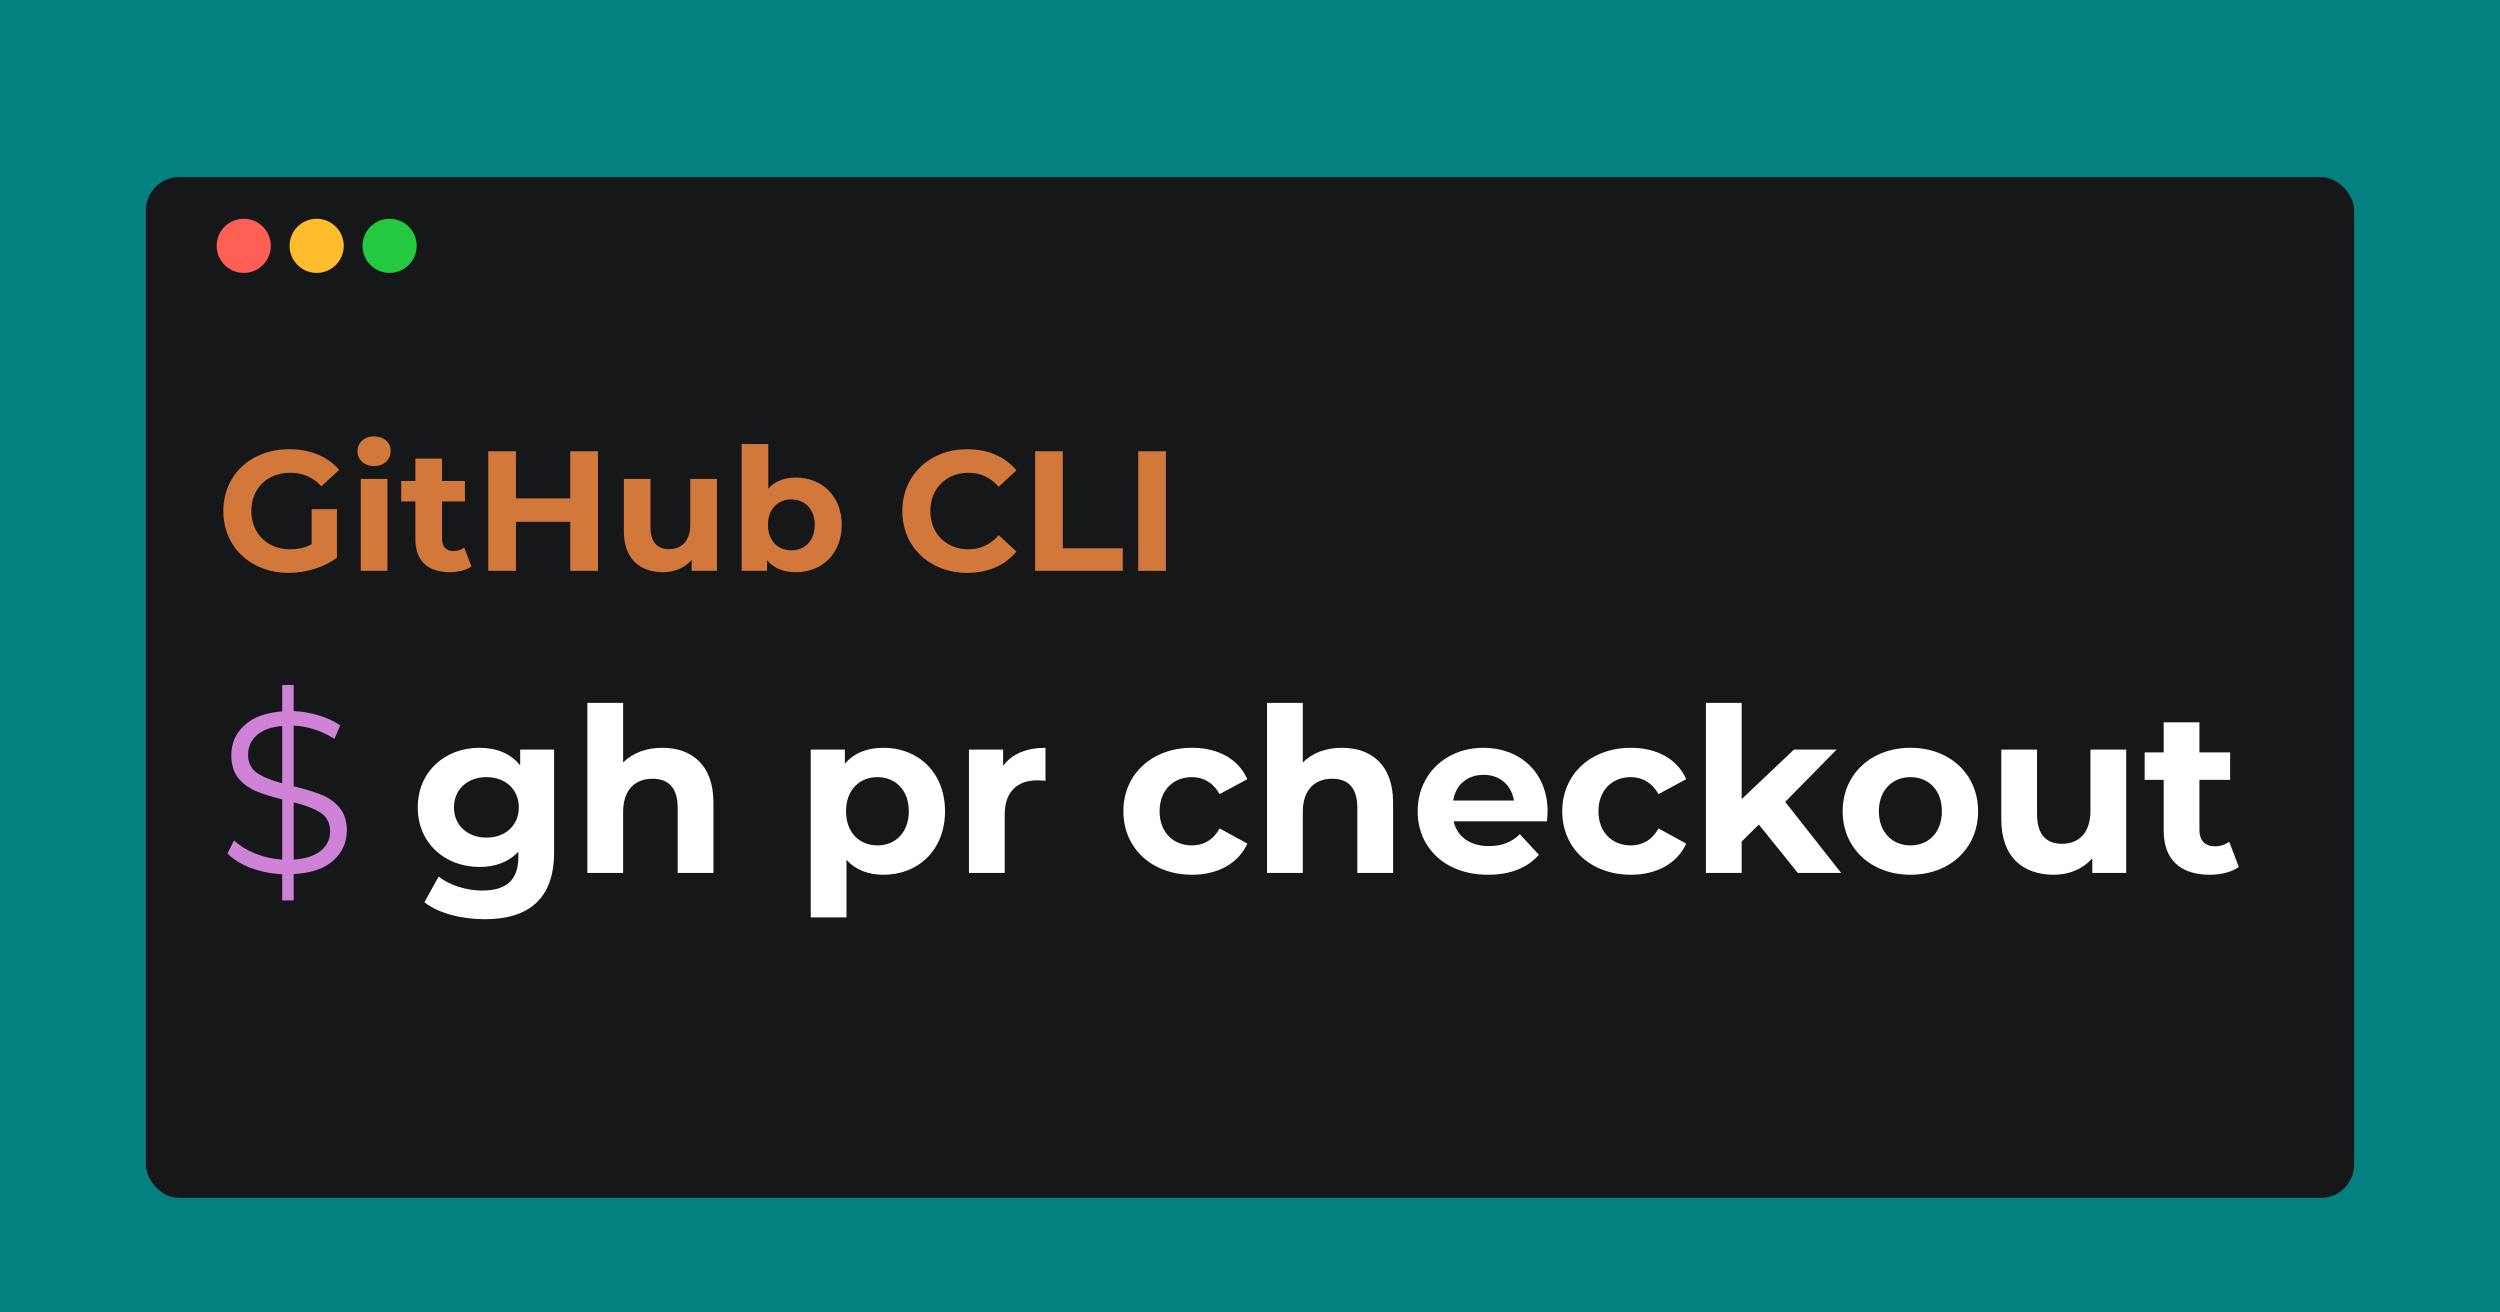 <svg width="1200" height="630" viewBox="0 0 1200 630" fill="none" xmlns="http://www.w3.org/2000/svg">
<rect width="1200" height="630" fill="#048081"/>
<g filter="url(#filter0_d)">
<rect x="70" y="69" width="1060" height="490" rx="16" fill="#161719"/>
</g>
<path d="M149.592 261.208C146.23 263.012 142.868 263.668 139.26 263.668C128.272 263.668 120.646 256.042 120.646 245.3C120.646 234.394 128.272 226.932 139.424 226.932C145.246 226.932 150.084 228.982 154.266 233.41L162.794 225.538C157.218 219.06 148.854 215.616 138.768 215.616C120.482 215.616 107.198 227.998 107.198 245.3C107.198 262.602 120.482 274.984 138.522 274.984C146.722 274.984 155.414 272.442 161.728 267.686V244.398H149.592V261.208Z" fill="#D2783B"/>
<path d="M179.562 223.734C184.318 223.734 187.516 220.618 187.516 216.354C187.516 212.418 184.318 209.466 179.562 209.466C174.806 209.466 171.608 212.582 171.608 216.6C171.608 220.618 174.806 223.734 179.562 223.734ZM173.166 274H185.958V229.884H173.166V274Z" fill="#D2783B"/>
<path d="M222.84 262.848C221.446 263.914 219.56 264.488 217.674 264.488C214.23 264.488 212.18 262.438 212.18 258.666V240.708H223.168V230.868H212.18V220.126H199.388V230.868H192.582V240.708H199.388V258.83C199.388 269.326 205.456 274.656 215.87 274.656C219.806 274.656 223.66 273.754 226.284 271.868L222.84 262.848Z" fill="#D2783B"/>
<path d="M273.727 216.6V239.232H247.651V216.6H234.367V274H247.651V250.466H273.727V274H287.011V216.6H273.727Z" fill="#D2783B"/>
<path d="M331.341 229.884V251.696C331.341 259.814 327.077 263.586 321.173 263.586C315.515 263.586 312.235 260.306 312.235 252.926V229.884H299.443V254.812C299.443 268.424 307.233 274.656 318.303 274.656C323.715 274.656 328.635 272.606 331.997 268.752V274H344.133V229.884H331.341Z" fill="#D2783B"/>
<path d="M382.06 229.228C376.566 229.228 372.056 230.95 368.776 234.558V213.156H355.984V274H368.202V268.916C371.4 272.77 376.156 274.656 382.06 274.656C394.442 274.656 404.036 265.8 404.036 251.942C404.036 238.084 394.442 229.228 382.06 229.228ZM379.846 264.16C373.45 264.16 368.612 259.568 368.612 251.942C368.612 244.316 373.45 239.724 379.846 239.724C386.242 239.724 391.08 244.316 391.08 251.942C391.08 259.568 386.242 264.16 379.846 264.16Z" fill="#D2783B"/>
<path d="M464.194 274.984C474.198 274.984 482.48 271.376 487.892 264.734L479.364 256.862C475.51 261.372 470.672 263.668 464.932 263.668C454.19 263.668 446.564 256.124 446.564 245.3C446.564 234.476 454.19 226.932 464.932 226.932C470.672 226.932 475.51 229.228 479.364 233.656L487.892 225.784C482.48 219.224 474.198 215.616 464.276 215.616C446.4 215.616 433.116 227.998 433.116 245.3C433.116 262.602 446.4 274.984 464.194 274.984Z" fill="#D2783B"/>
<path d="M496.863 274H538.929V263.176H510.147V216.6H496.863V274Z" fill="#D2783B"/>
<path d="M546.351 274H559.635V216.6H546.351V274Z" fill="#D2783B"/>
<path d="M166.48 398.65C166.48 404.297 164.317 409.1 159.99 413.06C155.663 416.947 149.32 419.11 140.96 419.55V432.2H135.46V419.66C130.107 419.367 125.047 418.34 120.28 416.58C115.587 414.747 111.883 412.437 109.17 409.65L112.36 403.38C114.927 405.873 118.263 407.963 122.37 409.65C126.55 411.337 130.913 412.327 135.46 412.62V383.69C130.4 382.443 126.183 381.123 122.81 379.73C119.437 378.263 116.613 376.173 114.34 373.46C112.14 370.673 111.04 367.007 111.04 362.46C111.04 356.813 113.093 352.083 117.2 348.27C121.307 344.383 127.393 342.11 135.46 341.45V328.8H140.96V341.34C145.14 341.487 149.173 342.183 153.06 343.43C157.02 344.603 160.43 346.18 163.29 348.16L160.54 354.65C157.533 352.743 154.343 351.24 150.97 350.14C147.597 349.04 144.26 348.417 140.96 348.27V377.42C146.387 378.74 150.823 380.097 154.27 381.49C157.717 382.81 160.613 384.863 162.96 387.65C165.307 390.437 166.48 394.103 166.48 398.65ZM119.07 362.24C119.07 366.053 120.463 368.95 123.25 370.93C126.11 372.91 130.18 374.597 135.46 375.99V348.49C130.033 348.93 125.927 350.433 123.14 353C120.427 355.493 119.07 358.573 119.07 362.24ZM140.96 412.62C146.753 412.18 151.117 410.75 154.05 408.33C156.983 405.91 158.45 402.83 158.45 399.09C158.45 395.13 156.947 392.16 153.94 390.18C150.933 388.2 146.607 386.513 140.96 385.12V412.62Z" fill="#CF83D7"/>
<path d="M249.69 359.82V367.41C245.18 361.69 238.36 358.94 230.11 358.94C213.72 358.94 200.52 370.27 200.52 387.54C200.52 404.81 213.72 416.14 230.11 416.14C237.81 416.14 244.3 413.72 248.81 408.77V411.3C248.81 421.97 243.53 427.47 231.43 427.47C223.84 427.47 215.59 424.83 210.53 420.76L203.71 433.08C210.64 438.47 221.53 441.22 232.75 441.22C254.09 441.22 265.97 431.1 265.97 409.1V359.82H249.69ZM233.52 402.06C224.5 402.06 217.9 396.23 217.9 387.54C217.9 378.85 224.5 373.02 233.52 373.02C242.54 373.02 249.03 378.85 249.03 387.54C249.03 396.23 242.54 402.06 233.52 402.06Z" fill="white"/>
<path d="M317.912 358.94C310.322 358.94 303.722 361.36 299.102 365.98V337.38H281.942V419H299.102V389.74C299.102 378.85 305.042 373.79 313.292 373.79C320.882 373.79 325.282 378.19 325.282 387.76V419H342.441V385.12C342.441 367.08 331.882 358.94 317.912 358.94Z" fill="white"/>
<path d="M424.129 358.94C416.209 358.94 409.829 361.47 405.539 366.64V359.82H389.149V440.34H406.309V412.73C410.709 417.57 416.759 419.88 424.129 419.88C440.739 419.88 453.609 408 453.609 389.41C453.609 370.82 440.739 358.94 424.129 358.94ZM421.159 405.8C412.579 405.8 406.089 399.64 406.089 389.41C406.089 379.18 412.579 373.02 421.159 373.02C429.739 373.02 436.229 379.18 436.229 389.41C436.229 399.64 429.739 405.8 421.159 405.8Z" fill="white"/>
<path d="M481.486 367.63V359.82H465.096V419H482.256V391.06C482.256 379.73 488.526 374.56 497.986 374.56C499.306 374.56 500.406 374.67 501.836 374.78V358.94C492.706 358.94 485.666 361.91 481.486 367.63Z" fill="white"/>
<path d="M572.221 419.88C584.651 419.88 594.441 414.38 598.731 404.92L585.421 397.66C582.231 403.38 577.501 405.8 572.111 405.8C563.421 405.8 556.601 399.75 556.601 389.41C556.601 379.07 563.421 373.02 572.111 373.02C577.501 373.02 582.231 375.55 585.421 381.16L598.731 374.01C594.441 364.33 584.651 358.94 572.221 358.94C552.971 358.94 539.221 371.59 539.221 389.41C539.221 407.23 552.971 419.88 572.221 419.88Z" fill="white"/>
<path d="M644.152 358.94C636.562 358.94 629.962 361.36 625.342 365.98V337.38H608.182V419H625.342V389.74C625.342 378.85 631.282 373.79 639.532 373.79C647.122 373.79 651.522 378.19 651.522 387.76V419H668.682V385.12C668.682 367.08 658.122 358.94 644.152 358.94Z" fill="white"/>
<path d="M742.851 389.63C742.851 370.6 729.431 358.94 712.051 358.94C694.011 358.94 680.481 371.7 680.481 389.41C680.481 407.01 693.791 419.88 714.251 419.88C724.921 419.88 733.171 416.58 738.671 410.31L729.541 400.41C725.471 404.26 720.961 406.13 714.691 406.13C705.671 406.13 699.401 401.62 697.751 394.25H742.521C742.631 392.82 742.851 390.95 742.851 389.63ZM712.161 371.92C719.861 371.92 725.471 376.76 726.681 384.24H697.531C698.741 376.65 704.351 371.92 712.161 371.92Z" fill="white"/>
<path d="M782.875 419.88C795.305 419.88 805.096 414.38 809.385 404.92L796.076 397.66C792.885 403.38 788.155 405.8 782.765 405.8C774.075 405.8 767.255 399.75 767.255 389.41C767.255 379.07 774.075 373.02 782.765 373.02C788.155 373.02 792.885 375.55 796.076 381.16L809.385 374.01C805.096 364.33 795.305 358.94 782.875 358.94C763.625 358.94 749.875 371.59 749.875 389.41C749.875 407.23 763.625 419.88 782.875 419.88Z" fill="white"/>
<path d="M862.946 419H883.736L856.896 384.9L881.536 359.82H861.076L835.996 383.58V337.38H818.836V419H835.996V403.93L844.246 395.79L862.946 419Z" fill="white"/>
<path d="M917.035 419.88C935.845 419.88 949.485 407.23 949.485 389.41C949.485 371.59 935.845 358.94 917.035 358.94C898.225 358.94 884.475 371.59 884.475 389.41C884.475 407.23 898.225 419.88 917.035 419.88ZM917.035 405.8C908.455 405.8 901.855 399.64 901.855 389.41C901.855 379.18 908.455 373.02 917.035 373.02C925.615 373.02 932.105 379.18 932.105 389.41C932.105 399.64 925.615 405.8 917.035 405.8Z" fill="white"/>
<path d="M1003.42 359.82V389.08C1003.42 399.97 997.695 405.03 989.775 405.03C982.185 405.03 977.785 400.63 977.785 390.73V359.82H960.625V393.26C960.625 411.52 971.075 419.88 985.925 419.88C993.185 419.88 999.785 417.13 1004.3 411.96V419H1020.58V359.82H1003.42Z" fill="white"/>
<path d="M1070.02 404.04C1068.15 405.47 1065.62 406.24 1063.09 406.24C1058.47 406.24 1055.72 403.49 1055.72 398.43V374.34H1070.46V361.14H1055.72V346.73H1038.56V361.14H1029.43V374.34H1038.56V398.65C1038.56 412.73 1046.7 419.88 1060.67 419.88C1065.95 419.88 1071.12 418.67 1074.64 416.14L1070.02 404.04Z" fill="white"/>
<circle cx="117" cy="118" r="13" fill="#FF5F55"/>
<circle cx="152" cy="118" r="13" fill="#FFBD2E"/>
<circle cx="187" cy="118" r="13" fill="#24C93F"/>
<defs>
<filter id="filter0_d" x="52" y="67" width="1096" height="526" filterUnits="userSpaceOnUse" color-interpolation-filters="sRGB">
<feFlood flood-opacity="0" result="BackgroundImageFix"/>
<feColorMatrix in="SourceAlpha" type="matrix" values="0 0 0 0 0 0 0 0 0 0 0 0 0 0 0 0 0 0 127 0"/>
<feOffset dy="16"/>
<feGaussianBlur stdDeviation="9"/>
<feColorMatrix type="matrix" values="0 0 0 0 0 0 0 0 0 0.322 0 0 0 0 0.325 0 0 0 1 0"/>
<feBlend mode="normal" in2="BackgroundImageFix" result="effect1_dropShadow"/>
<feBlend mode="normal" in="SourceGraphic" in2="effect1_dropShadow" result="shape"/>
</filter>
</defs>
</svg>
